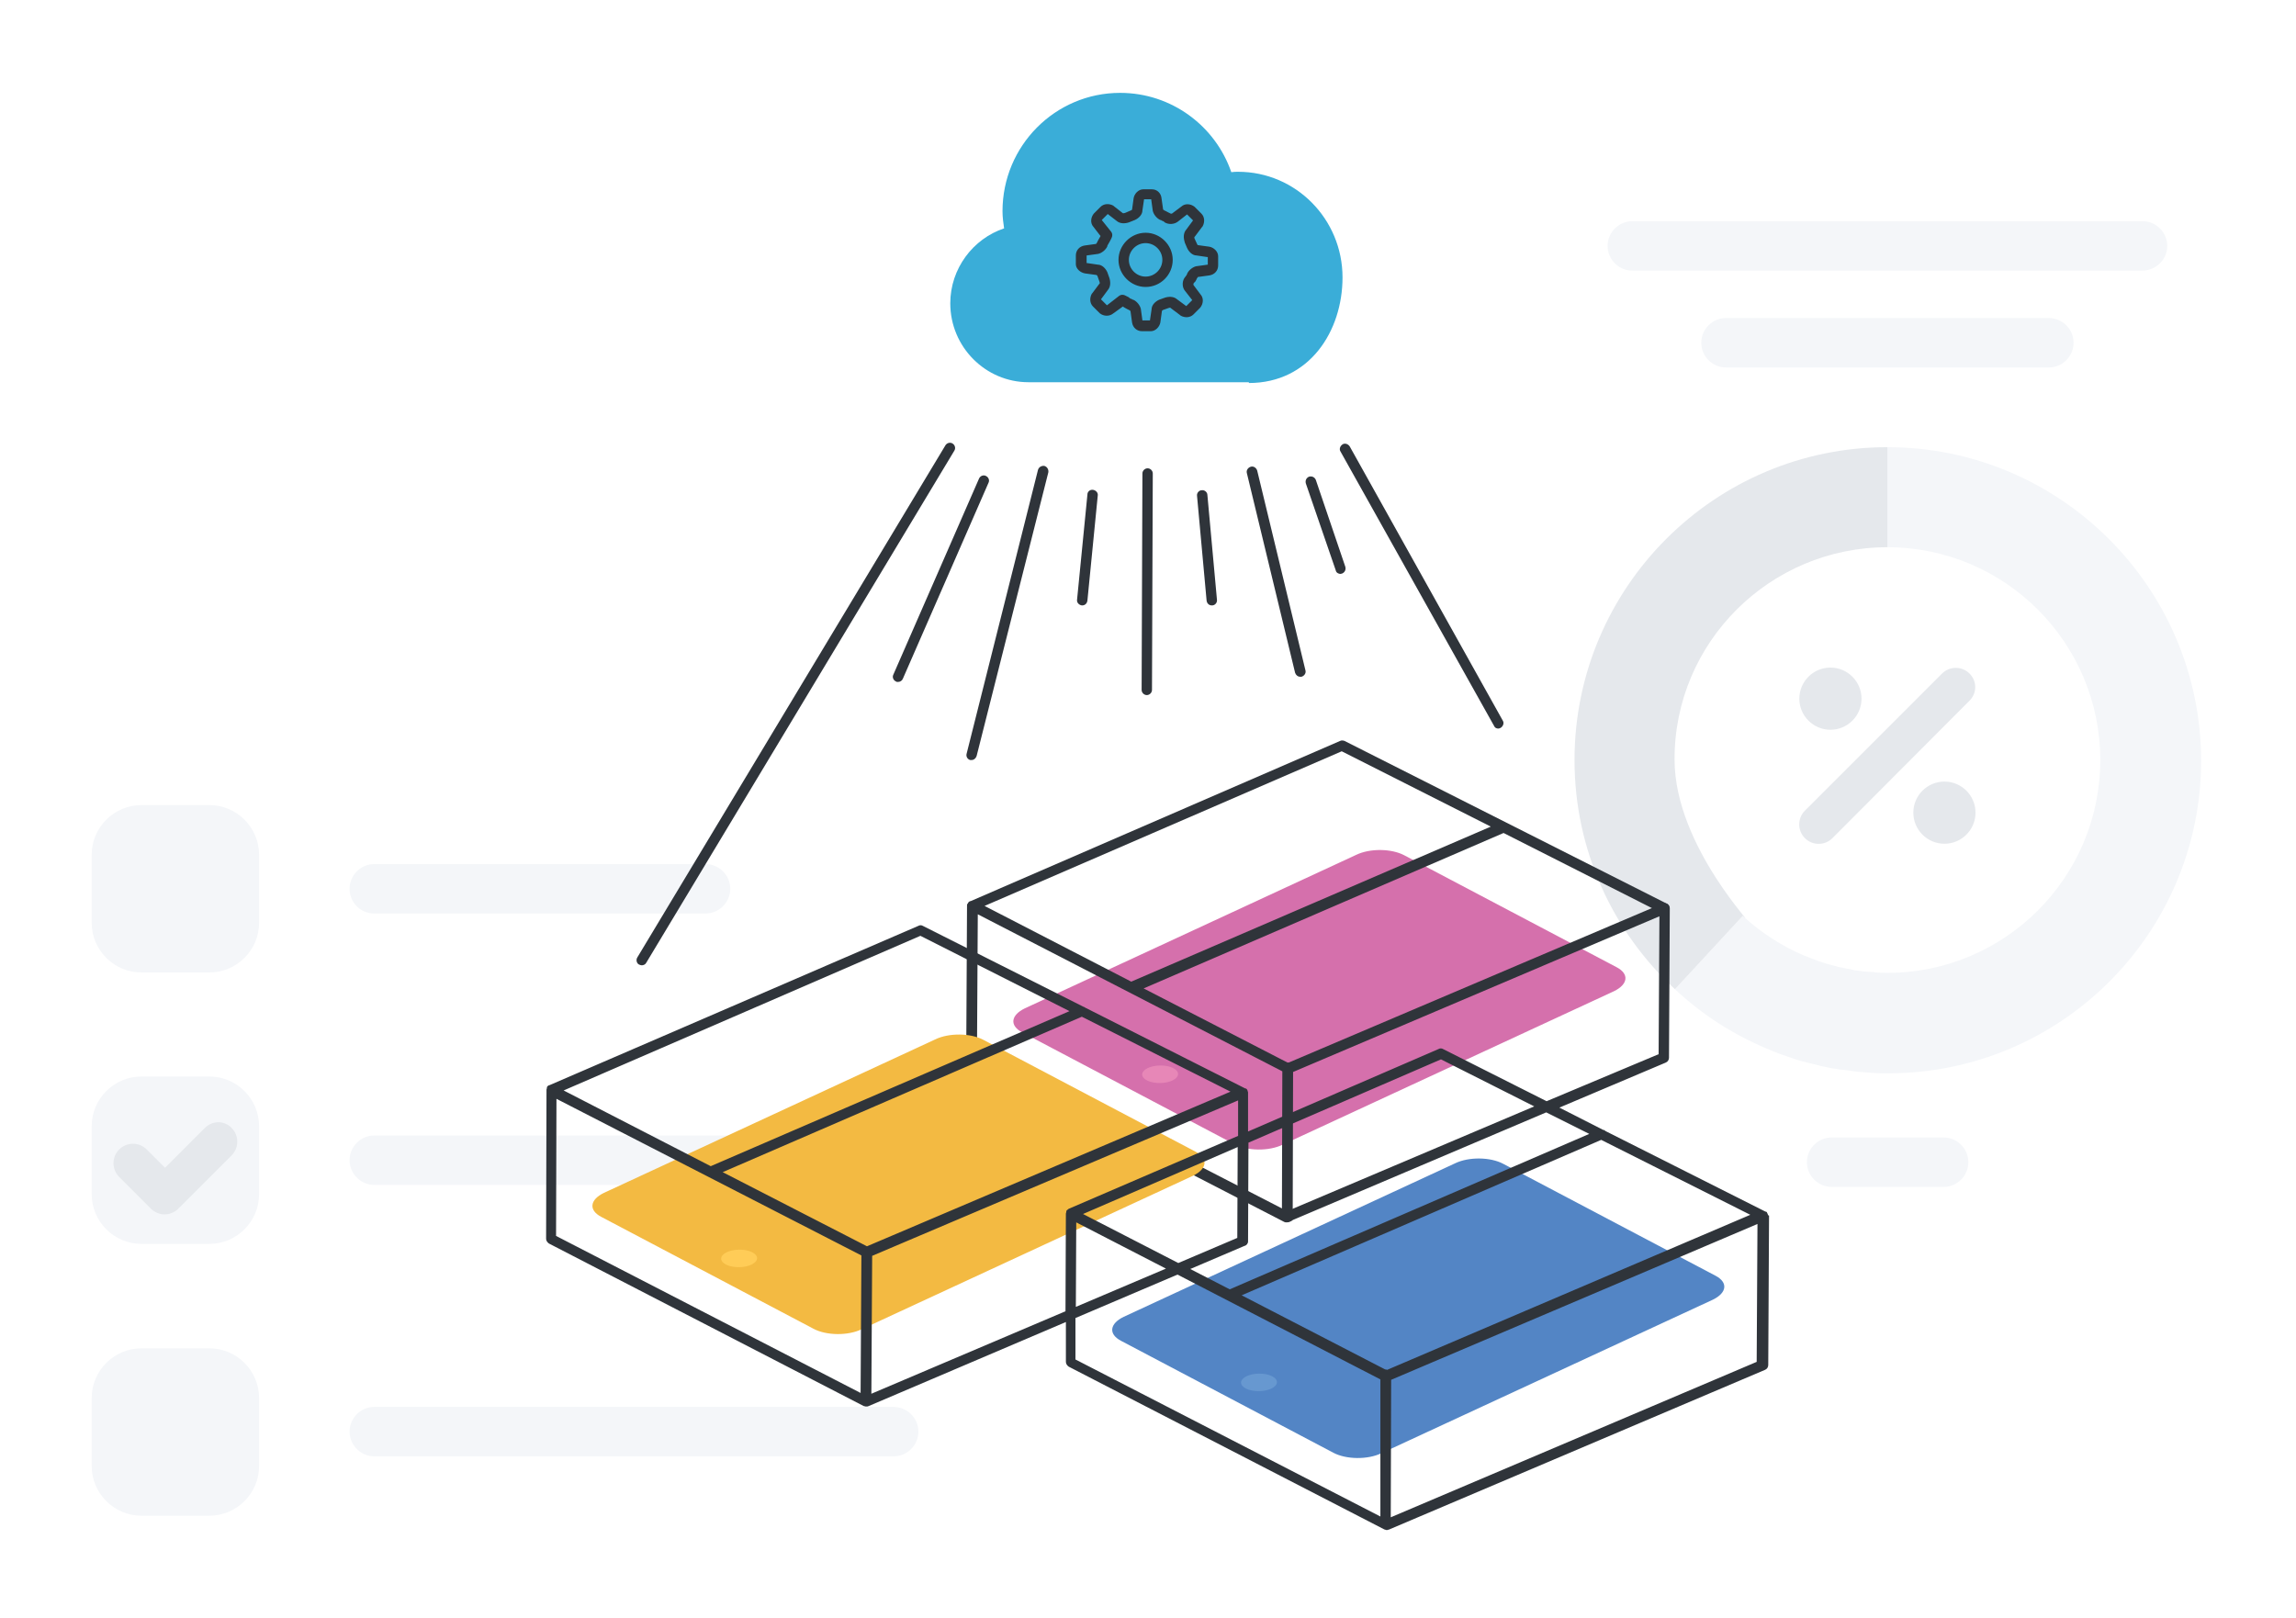 <svg aria-hidden="true" role="presentation" id="Layer_1" xmlns="http://www.w3.org/2000/svg" xmlns:xlink="http://www.w3.org/1999/xlink" x="0px" y="0px" width="576px" height="406px" viewBox="0 0 576 406" enable-background="new 0 0 576 406" xml:space="preserve"> <path fill="#F4F6F9" d="M514,79.8c3.4,0,6.2,2.8,6.2,6.2c0,3.4-2.8,6.2-6.2,6.2h-81c-3.4,0-6.2-2.8-6.2-6.2c0-3.4,2.8-6.2,6.2-6.2 H514z M543.7,61.7c0-3.4-2.8-6.2-6.2-6.2h-128c-3.4,0-6.2,2.8-6.2,6.2s2.8,6.2,6.2,6.2h127.9C540.9,67.9,543.7,65.1,543.7,61.7z M487.6,285.4h-28.1c-3.4,0-6.2,2.8-6.2,6.2s2.8,6.2,6.2,6.2h28.1c3.4,0,6.2-2.8,6.2-6.2S491,285.4,487.6,285.4z M52.5,202h-17 c-6.9,0-12.5,5.6-12.5,12.5v17c0,6.9,5.6,12.5,12.5,12.5h17c6.9,0,12.5-5.6,12.5-12.5v-17C65,207.6,59.4,202,52.5,202z M52.5,338.3 h-17c-6.9,0-12.5,5.6-12.5,12.5v17c0,6.9,5.6,12.5,12.5,12.5h17c6.9,0,12.5-5.6,12.5-12.5v-17C65,343.9,59.4,338.3,52.5,338.3z M93.9,229.2H177c3.4,0,6.2-2.8,6.2-6.2s-2.8-6.2-6.2-6.2H93.9c-3.4,0-6.2,2.8-6.2,6.2S90.4,229.2,93.9,229.2z M224.1,353H93.9 c-3.4,0-6.2,2.8-6.2,6.2s2.8,6.2,6.2,6.2h130.3c3.4,0,6.2-2.8,6.2-6.2C230.4,355.8,227.6,353,224.1,353z M244.6,284.9H93.9 c-3.4,0-6.2,2.8-6.2,6.2c0,3.4,2.8,6.2,6.2,6.2h150.7c3.4,0,6.2-2.8,6.2-6.2S248,284.9,244.6,284.9z M473.5,112.2v25.1 c29.5,0,53.4,24,53.4,53.4c0,29.5-24,53.4-53.4,53.4c-0.9,0-1.8,0-2.6-0.1c-0.3,0-0.6,0-0.9-0.1c-0.6,0-1.2-0.1-1.7-0.1 c-0.3,0-0.7-0.1-1-0.1c-0.5-0.1-1.1-0.1-1.6-0.2c-0.3,0-0.7-0.1-1-0.2c-0.5-0.1-1.1-0.2-1.6-0.3c-0.3-0.1-0.6-0.1-0.9-0.2 c-0.6-0.1-1.1-0.2-1.7-0.4c-0.3-0.1-0.5-0.1-0.8-0.2c-0.6-0.2-1.2-0.3-1.8-0.5c-0.2-0.1-0.4-0.1-0.6-0.2c-0.7-0.2-1.3-0.4-2-0.7 c-0.1,0-0.2-0.1-0.3-0.1c-0.8-0.3-1.5-0.6-2.2-0.9h-0.1c-5.7-2.4-10.9-5.8-15.5-10l-17,18.4c6.6,6.2,14.3,11.2,22.8,14.8 c0.1,0,0.1,0.1,0.2,0.1c1.1,0.4,2.1,0.9,3.2,1.3c0.2,0.1,0.4,0.1,0.6,0.2c1,0.3,1.9,0.7,2.9,1l0.9,0.3c0.9,0.3,1.7,0.5,2.6,0.7 l1.2,0.3l2.4,0.6c0.5,0.1,0.9,0.2,1.4,0.3c0.8,0.2,1.5,0.3,2.3,0.4c0.5,0.1,1,0.2,1.5,0.2c0.8,0.1,1.5,0.2,2.3,0.3 c0.5,0.1,1,0.1,1.5,0.2c0.8,0.1,1.7,0.1,2.5,0.2c0.4,0,0.9,0.1,1.3,0.1c1.3,0.1,2.6,0.1,3.9,0.1c43.3,0,78.5-35.2,78.5-78.5 C552.1,147.4,516.8,112.2,473.5,112.2L473.5,112.2z M35.5,312.1h17c6.9,0,12.5-5.6,12.5-12.5v-17c0-6.9-5.6-12.5-12.5-12.5h-17 c-6.9,0-12.5,5.6-12.5,12.5v17C23,306.5,28.6,312.1,35.5,312.1z"></path> <path fill="#3AADD8" d="M313.3,96.1c15.2,0,23.5-13,23.5-26.5c0-14.6-11.7-26.5-26.2-26.5c-0.5,0-1.1,0-1.7,0.1 c-4-11.6-15-19.9-27.9-19.9c-16.3,0-29.5,13.3-29.5,29.7c0,1.5,0.2,2.9,0.4,4.3c-7.8,2.6-13.5,10.1-13.5,18.8 c0,11,8.9,19.8,19.6,19.8h55.3"></path> <path fill="#D570AC" d="M321.8,287.2c-3.5,1.7-8.9,1.6-12.1-0.1L256.4,259c-3.2-1.7-2.8-4.3,0.7-6l83.1-38.5 c3.5-1.7,8.9-1.6,12.1,0.1l53.3,28.1c3.2,1.7,2.8,4.3-0.7,6L321.8,287.2z"></path> <path fill="#E5E8EC" d="M494.1,175.8l-34.4,34.5c-1.9,1.9-5,1.9-6.9,0s-1.9-5,0-6.9l34.4-34.4c1.9-1.9,5-1.9,6.9,0 S496,173.9,494.1,175.8L494.1,175.8z M487.8,196.1c-4.3,0-7.8,3.5-7.8,7.8s3.5,7.8,7.8,7.8s7.8-3.5,7.8-7.8S492.1,196.1,487.8,196.1 z M451.4,175.3c0,4.3,3.5,7.8,7.8,7.8s7.8-3.5,7.8-7.8s-3.5-7.8-7.8-7.8S451.4,171,451.4,175.3z M51.4,283l-10,10l-4.6-4.6 c-1.9-1.9-5-1.9-6.9,0c-1.9,1.9-1.9,5,0,6.9l7.8,7.8c0.1,0.1,0.1,0.2,0.2,0.2c0.9,0.9,2.2,1.4,3.4,1.4s2.5-0.5,3.4-1.4 c0.1-0.1,0.1-0.2,0.2-0.2l13.2-13.2c1.9-1.9,1.9-5,0-6.9C56.3,281.1,53.3,281.1,51.4,283L51.4,283z M473.5,137.3v-25.1 c-43.3,0-78.5,35.2-78.5,78.5c0,22.7,9.7,43.2,25.2,57.5l17-18.4c4.6,4.3-17.1-17.1-17.1-39.2C420,161.2,444,137.3,473.5,137.3z"></path> <ellipse transform="matrix(1 -1.673693e-02 1.673693e-02 1 -4.47 4.908)" fill="#E787B7" cx="291" cy="269.5" rx="4.5" ry="2.2"></ellipse> <path fill="#2F343A" d="M322.8,306.7c-0.2,0-0.4,0-0.6-0.1l-79.1-40.8c-0.4-0.2-0.7-0.7-0.7-1.2l0.2-37.4c0-0.1,0-0.3,0.1-0.4 c0,0,0-0.1,0.1-0.1c0.1-0.3,0.3-0.5,0.6-0.6h0.1l92.7-40.2c0.4-0.2,0.8-0.1,1.1,0l80.8,40.8c0.6,0.3,0.9,1.1,0.6,1.8 c-0.3,0.6-1.1,0.9-1.8,0.6L377.2,209l-90.3,39l36.1,18.6h0.1c0.7,0,1.3,0.6,1.3,1.3v0.3l-0.1,37.2v0.1c0,0.2,0,0.5-0.1,0.7 C323.8,306.5,323.3,306.7,322.8,306.7L322.8,306.7z M245.1,263.8l76.5,39.4l0.1-34.4l-76.4-39.4L245.1,263.8z M247,227.3l36.8,19 l90.2-38.9l-37.4-18.9L247,227.3z"></path> <path fill="#F3BA42" d="M216.2,333.5c-3.5,1.7-8.9,1.6-12.1-0.1l-53.3-28.1c-3.2-1.7-2.8-4.3,0.7-6l83.1-38.5 c3.5-1.7,8.9-1.6,12.1,0.1L300,289c3.2,1.7,2.8,4.3-0.7,6L216.2,333.5L216.2,333.5z"></path> <ellipse transform="matrix(1 -1.673693e-02 1.673693e-02 1 -5.258 3.147)" fill="#FFCC57" cx="185.4" cy="315.7" rx="4.5" ry="2.2"></ellipse> <path fill="#5385C5" d="M346.6,364.6c-3.5,1.7-8.9,1.6-12.1-0.1l-53.3-28.1c-3.2-1.7-2.8-4.3,0.7-6l83.1-38.5 c3.5-1.7,8.9-1.6,12.1,0.1l53.3,28.1c3.2,1.7,2.8,4.3-0.7,6L346.6,364.6z"></path> <ellipse transform="matrix(1 -1.673693e-02 1.673693e-02 1 -5.76 5.334)" fill="#6798D0" cx="315.8" cy="346.8" rx="4.5" ry="2.2"></ellipse> <path fill="#2F343A" d="M287.4,72c3.8,0,6.8-3.1,6.8-6.8c0-3.7-3.1-6.8-6.8-6.8s-6.8,3.1-6.8,6.8C280.6,68.9,283.7,72,287.4,72z M287.4,61c2.3,0,4.2,1.9,4.2,4.2c0,2.3-1.9,4.2-4.2,4.2s-4.2-1.9-4.2-4.2C283.2,62.9,285.1,61,287.4,61z M336.3,113.3 c-0.4-0.6-0.1-1.4,0.5-1.8s1.4-0.1,1.8,0.5l38.4,68.8c0.4,0.6,0.1,1.4-0.5,1.8c-0.2,0.1-0.4,0.2-0.6,0.2c-0.5,0-0.9-0.2-1.1-0.7 L336.3,113.3z M272.2,68.6l2.9,0.4l0.2,0.2l0.5,1.4c0.1,0.2,0.1,0.4,0.1,0.5l-0.1,0.1l-1.8,2.4l-0.1,0.1c-0.6,1.1-0.5,2.4,0.3,3.2 l1.6,1.6l0.1,0.1c1,0.8,2.4,0.8,3.3,0.1l2.5-1.8c0.1,0.1,0.4,0.3,0.8,0.5c0.3,0.2,0.6,0.3,0.8,0.4c0.1,0.1,0.2,0.2,0.3,0.2l0.4,2.9 c0.2,1.3,1.2,2.2,2.5,2.2h2.2c1.2,0,2.2-1.1,2.4-2.2l0.4-2.9l0.2-0.2l1.4-0.5c0.2-0.1,0.4-0.1,0.5-0.1l0.1,0.1l2.4,1.8l0.1,0.1 c1.1,0.6,2.4,0.5,3.2-0.3l1.6-1.6l0.1-0.1c0.8-1,0.9-2.4,0.1-3.3l-1.8-2.4v-0.3c0-0.1,0.1-0.2,0.4-0.5l0.1-0.1 c0.2-0.3,0.3-0.6,0.4-0.8c0.1-0.1,0.2-0.2,0.2-0.3l2.9-0.4c1.3-0.2,2.2-1.2,2.2-2.5v-2.3c0-1.2-1.1-2.2-2.2-2.4l-2.9-0.4 c-0.1-0.1-0.2-0.2-0.2-0.3l-0.6-1.3c-0.1-0.2-0.1-0.4,0-0.5l0.1-0.1l1.8-2.4l0.1-0.1c0.6-1.1,0.5-2.4-0.3-3.2l-1.6-1.6l-0.1-0.1 c-1-0.8-2.4-0.9-3.3-0.1l-2.4,1.8h-0.3l-0.8-0.4c-0.3-0.2-0.6-0.3-0.8-0.4c-0.1-0.1-0.2-0.2-0.3-0.2l-0.4-2.8 c-0.1-1.3-1.1-2.3-2.4-2.3h-2.2c-1.2,0-2.2,1.1-2.4,2.2l-0.4,2.9c-0.1,0.1-0.2,0.2-0.3,0.2l-1.4,0.6c-0.2,0.1-0.4,0.1-0.5,0.1h-0.1 l-2.3-1.8l-0.1-0.1c-1.1-0.6-2.4-0.5-3.2,0.3l-1.6,1.6l-0.1,0.1c-0.8,1-0.9,2.4-0.1,3.3l1.7,2.2l0.1,0.1c0,0.1-0.1,0.1-0.1,0.2 l-0.4,0.7c-0.2,0.3-0.3,0.6-0.4,0.8c-0.1,0.1-0.2,0.2-0.2,0.3l-2.9,0.4c-1.3,0.2-2.2,1.2-2.2,2.5v2.2 C269.9,67.4,271,68.4,272.2,68.6L272.2,68.6z M272.6,64.1l2.9-0.4c0.9-0.2,1.9-1,2.3-1.9v-0.1c0-0.1,0.1-0.2,0.2-0.4l0.4-0.7 c0.3-0.5,0.5-1,0.5-1c0.2-0.4,0.2-1-0.1-1.4l-2.4-3l1.5-1.5l2.2,1.7c0.9,0.8,2.2,0.7,3.1,0.4l1.5-0.6c0.9-0.4,1.9-1.3,1.9-2.4 l0.4-2.7V50h1.8l0.4,2.9c0.2,0.9,1,1.9,1.9,2.3h0.1c0.1,0,0.2,0.1,0.3,0.2h0.1c0.3,0.1,0.4,0.2,0.5,0.3l0.1,0.1 c1,0.6,2.4,0.5,3.3-0.2l2.3-1.8l1.5,1.5l-1.7,2.3c-0.8,0.9-0.7,2.2-0.4,3.1v0.1l0.6,1.4c0.4,0.9,1.3,1.9,2.4,1.9l2.7,0.4h0.1v1.9 l-2.9,0.4c-0.9,0.2-1.9,1-2.3,1.9v0.1c0,0-0.1,0.1-0.1,0.2c-0.3,0.4-0.5,0.7-0.6,0.8c-0.6,1-0.5,2.4,0.2,3.2l1.8,2.3l-1.5,1.5 l-2.3-1.7c-0.9-0.8-2.2-0.7-3.1-0.4l-1.4,0.5c-0.9,0.4-1.9,1.3-1.9,2.4l-0.4,2.7v0.1h-1.9l-0.4-2.9c-0.2-0.9-1-1.9-1.9-2.3h-0.1 c-0.1,0-0.2-0.1-0.3-0.2h-0.1c-0.3-0.1-0.4-0.2-0.5-0.3l-0.1-0.1l-1-0.5c-0.4-0.2-1-0.2-1.4,0.1l-3.1,2.4l-1.5-1.5l1.7-2.3 c0.8-0.9,0.7-2.2,0.4-3.1l-0.5-1.4c-0.4-0.9-1.3-1.9-2.4-1.9l-2.7-0.4h-0.1C272.6,66,272.6,64.1,272.6,64.1z M312.8,118.7 c-0.2-0.7,0.3-1.4,1-1.6s1.4,0.3,1.6,1l12.1,50.1c0.2,0.7-0.3,1.4-1,1.6h-0.3c-0.6,0-1.1-0.4-1.3-1L312.8,118.7L312.8,118.7z M327.6,121.3c-0.2-0.7,0.1-1.4,0.8-1.7c0.7-0.2,1.4,0.1,1.7,0.8l7.4,21.8c0.2,0.7-0.1,1.4-0.8,1.7c-0.1,0-0.3,0.1-0.4,0.1 c-0.5,0-1.1-0.3-1.2-0.9C335.1,143.1,327.6,121.3,327.6,121.3z M224.1,169.3l21.5-49.2c0.3-0.7,1.1-1,1.7-0.7c0.7,0.3,1,1.1,0.7,1.7 l-21.5,49.2c-0.2,0.5-0.7,0.8-1.2,0.8c-0.2,0-0.4,0-0.5-0.1C224.1,170.7,223.8,169.9,224.1,169.3L224.1,169.3z M159.9,240.2 l77.3-128.5c0.4-0.6,1.2-0.8,1.8-0.4s0.8,1.2,0.4,1.8l-77.3,128.5c-0.2,0.4-0.7,0.6-1.1,0.6c-0.2,0-0.5-0.1-0.7-0.2 C159.7,241.7,159.5,240.8,159.9,240.2z M443.5,304.7c-0.1-0.2-0.1-0.3-0.2-0.4v-0.1c-0.1-0.1-0.2-0.2-0.3-0.2h-0.1l-40.1-20.2 c-0.2-0.2-0.4-0.3-0.6-0.3l-11-5.6l26.7-11.3c0.5-0.2,0.8-0.7,0.8-1.2l0.2-37.5c0-0.4-0.2-0.9-0.6-1.1c-0.4-0.2-0.8-0.3-1.2-0.1 l-94.5,40.2c-0.7,0.3-1,1.1-0.7,1.7c0.3,0.7,1.1,1,1.7,0.7l92.7-39.4l-0.2,34.6L388,276.3l-26-13.1c-0.3-0.2-0.8-0.2-1.1,0 l-47.8,20.7v-9.7c0-0.1,0-0.3-0.1-0.4v-0.1c0-0.1-0.1-0.2-0.2-0.4c-0.1-0.1-0.2-0.2-0.3-0.2h-0.1l-40.2-20.3 c-0.1-0.1-0.3-0.2-0.4-0.2l-40.3-20.3c-0.3-0.2-0.8-0.2-1.1,0l-92.6,40h-0.1c-0.1,0.1-0.2,0.1-0.3,0.2c-0.1,0.1-0.2,0.2-0.2,0.4v0.1 c0,0.1-0.1,0.3-0.1,0.4l-0.1,37.4c0,0.5,0.3,0.9,0.7,1.2l79,40.8h0.1c0.2,0.1,0.3,0.1,0.5,0.1h0.1c0.2,0,0.3,0,0.5-0.1l49.5-21.1v10 c0,0.5,0.3,0.9,0.7,1.2l79.1,40.8c0,0,0.1,0,0.2,0.1h0.1c0.1,0,0.2,0.1,0.3,0.1c0.2,0,0.3,0,0.5-0.1h0.1l94.4-40.1 c0.5-0.2,0.8-0.7,0.8-1.2l0.2-37.5C443.6,305,443.5,304.8,443.5,304.7z M313.1,311.5l0.1-24.8l48.3-20.9l23.4,11.8l-62.5,26.5 c-0.7,0.3-1,1.1-0.7,1.7c0.2,0.5,0.7,0.8,1.2,0.8c0.2,0,0.3,0,0.5-0.1l64.5-27.4l10.8,5.4l-90.2,39l-9.9-5.1l13.6-5.8 C312.7,312.5,313.1,312,313.1,311.5z M271.7,304.6l38.8-16.8l-0.1,22.8l-14.8,6.3L271.7,304.6z M292.5,318.3l-22.6,9.6l0.1-21.2 L292.5,318.3z M230.9,234.8l37.4,18.9l-90,38.9l-36.9-19L230.9,234.8L230.9,234.8z M215.9,349.5l-76.4-39.4l0.1-34.4l76.5,39.3 L215.9,349.5L215.9,349.5z M217.5,312.7l-36.2-18.6l90.1-39l37.3,18.8L217.5,312.7L217.5,312.7z M268.1,303.3c0,0-0.1,0-0.1,0.1 c-0.1,0.1-0.2,0.1-0.3,0.2c-0.1,0.1-0.2,0.2-0.2,0.4v0.1c0,0.1-0.1,0.3-0.1,0.4l-0.1,24.5l-48.7,20.7l0.2-34.6l91.8-39v8.9 L268.1,303.3L268.1,303.3z M346.3,380.5l-76.5-39.4v-10.4l25.6-10.9l50.9,26.3V380.5z M348,343.7c-0.1,0-0.2-0.1-0.3-0.1h-0.2 l-36-18.6l90.2-39l37.4,18.8L348,343.7L348,343.7z M440.7,341.7l-91.8,39l0.1-34.5l91.9-39.1L440.7,341.7z M274.2,122.9 c0.7,0.1,1.3,0.7,1.2,1.4l-2.6,26.4c-0.1,0.7-0.6,1.2-1.3,1.2h-0.1c-0.7-0.1-1.3-0.7-1.2-1.4l2.6-26.4 C272.8,123.3,273.5,122.8,274.2,122.9z M242.5,189.1l17.9-71.2c0.2-0.7,0.9-1.1,1.6-1c0.7,0.2,1.1,0.9,1,1.6l-18,71.2 c-0.2,0.6-0.7,1-1.3,1h-0.3C242.7,190.5,242.3,189.8,242.5,189.1L242.5,189.1z M287.9,117.5c0.7,0,1.3,0.6,1.3,1.3l-0.2,54.3 c0,0.7-0.6,1.3-1.3,1.3c-0.7,0-1.3-0.6-1.3-1.3l0.2-54.3C286.6,118.1,287.2,117.5,287.9,117.5z M302.9,124.2l2.4,26.3 c0.1,0.7-0.5,1.4-1.2,1.4H304c-0.7,0-1.2-0.5-1.3-1.2l-2.4-26.3c-0.1-0.7,0.5-1.4,1.2-1.4C302.2,122.9,302.9,123.5,302.9,124.2 L302.9,124.2z"></path> </svg>